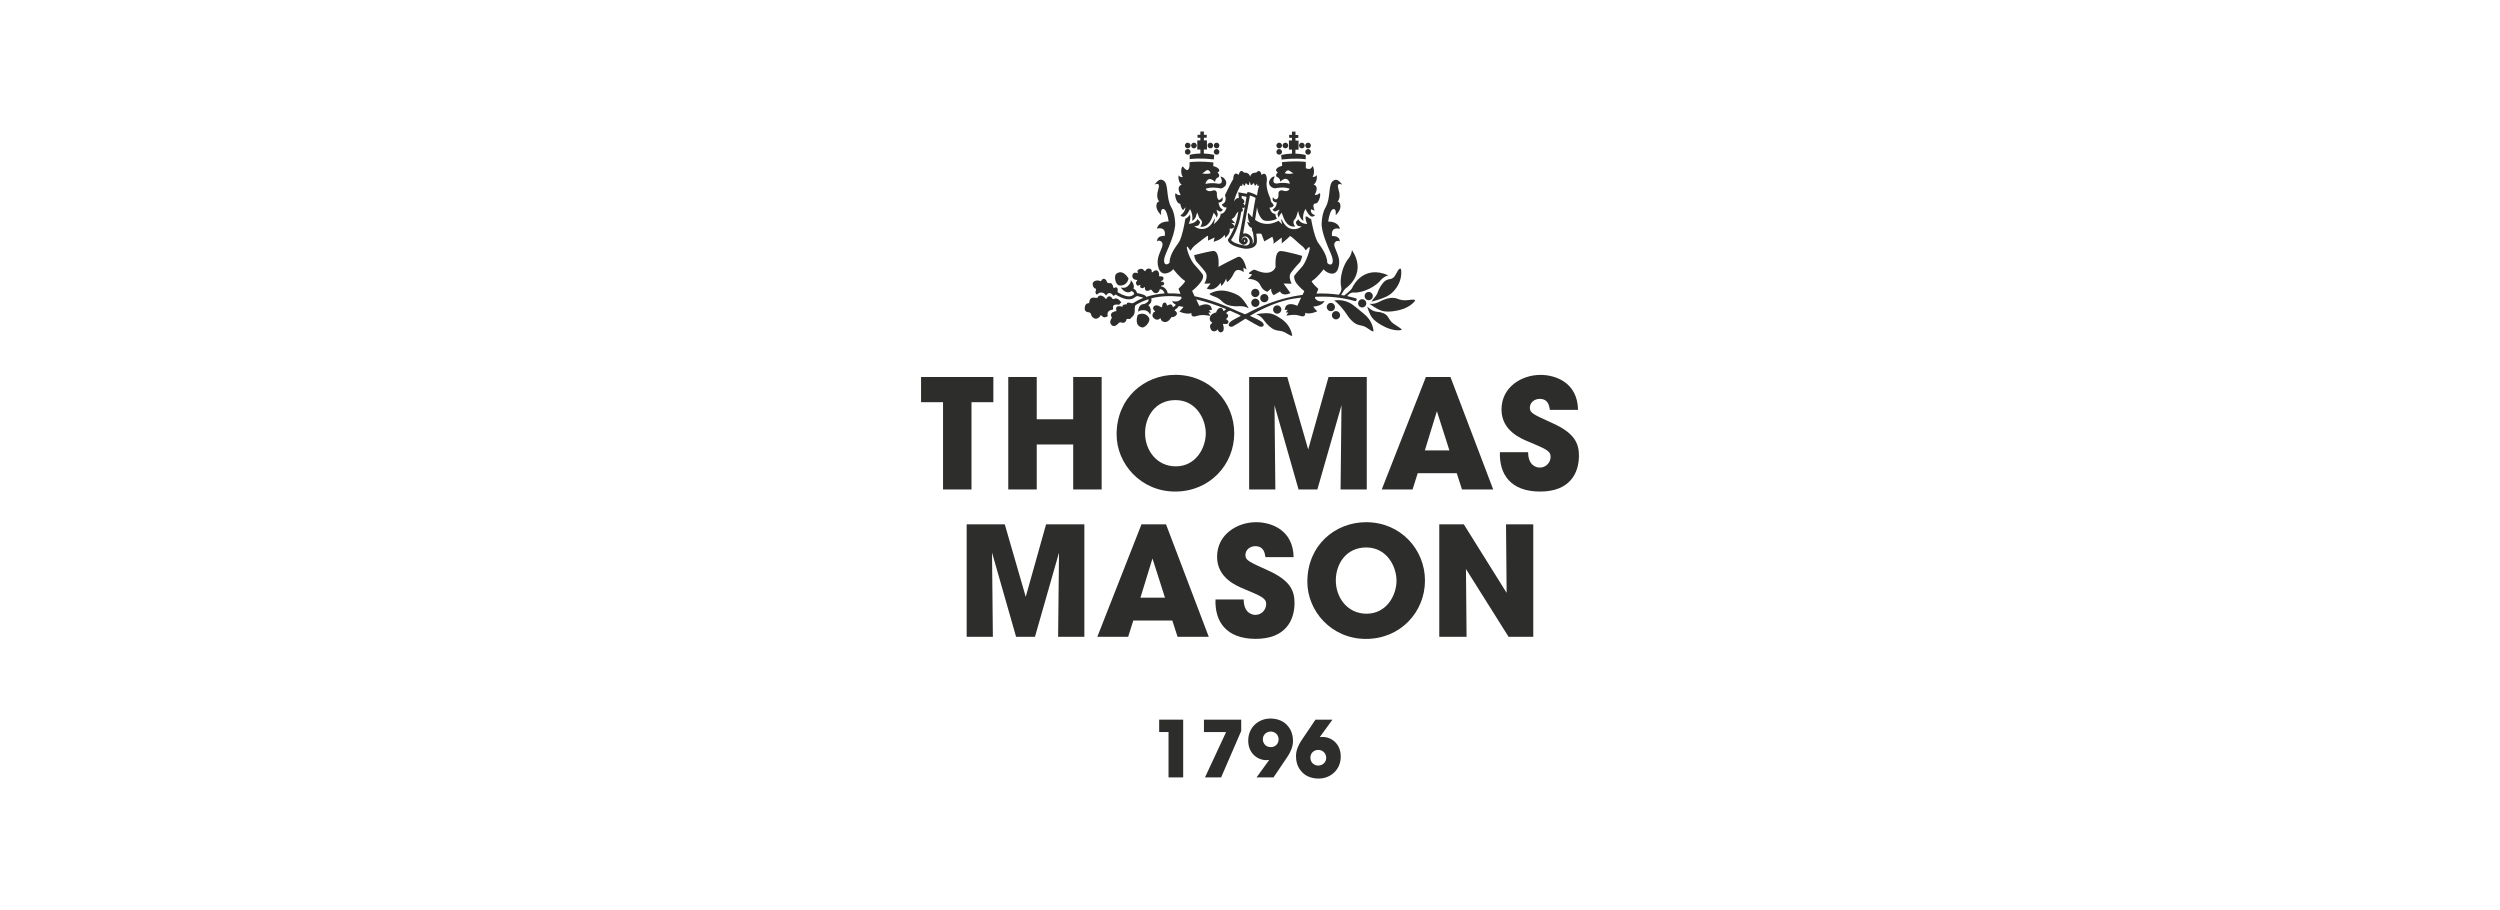 <svg fill="none" viewBox="0 0 228 83" height="83" width="228" xmlns="http://www.w3.org/2000/svg"><g clip-path="url(#clip0_1_2)"><path fill="#2D2D2C" d="M106.57 66.762H105.717V65.632H107.906V70.899H106.57V66.762Z"></path><path fill="#2D2D2C" d="M113.198 65.632V66.666L111.365 70.899H109.895L111.822 66.762H109.8V65.632H113.198Z"></path><path fill="#2D2D2C" d="M114.596 70.899L115.543 69.595C115.615 69.494 115.682 69.404 115.749 69.308C115.743 69.303 115.582 69.325 115.482 69.325C114.719 69.325 113.838 68.735 113.838 67.538C113.838 66.341 114.763 65.531 115.86 65.531C116.518 65.531 117.125 65.773 117.476 66.245C117.81 66.621 117.921 67.161 117.921 67.566C117.921 68.1 117.704 68.566 117.442 68.977L116.144 70.899H114.602M116.607 67.436C116.607 66.959 116.228 66.717 115.888 66.717C115.509 66.717 115.17 67.004 115.17 67.42C115.17 67.763 115.415 68.139 115.888 68.139C116.328 68.139 116.607 67.813 116.607 67.442V67.436Z"></path><path fill="#2D2D2C" d="M121.52 65.632L120.573 66.936C120.511 67.026 120.439 67.122 120.367 67.223C120.372 67.228 120.539 67.212 120.634 67.212C121.397 67.212 122.277 67.802 122.277 68.999C122.277 70.196 121.352 71.006 120.255 71.006C119.598 71.006 118.991 70.764 118.64 70.292C118.306 69.915 118.194 69.376 118.194 68.965C118.194 68.431 118.411 67.959 118.673 67.555L119.971 65.632H121.514M119.509 69.095C119.509 69.578 119.887 69.82 120.216 69.82C120.612 69.82 120.951 69.527 120.951 69.112C120.951 68.769 120.695 68.392 120.216 68.392C119.793 68.392 119.509 68.718 119.509 69.089V69.095Z"></path><path fill="#2D2D2C" d="M86.005 36.68H84V34.381H90.595V36.68H88.601V44.639H86.005V36.68Z"></path><path fill="#2D2D2C" d="M91.954 44.639V34.381H94.55V38.237H97.875V34.381H100.47V44.639H97.875V40.536H94.55V44.639H91.954Z"></path><path fill="#2D2D2C" d="M101.835 39.62C101.835 36.264 104.392 34.185 107.193 34.185C110.324 34.185 112.563 36.652 112.563 39.508C112.563 42.363 110.341 44.83 107.177 44.83C104.013 44.83 101.835 42.267 101.835 39.631V39.614M104.431 39.496C104.431 41.064 105.489 42.531 107.232 42.531C109.071 42.531 109.967 40.84 109.967 39.524C109.967 38.209 109.076 36.489 107.205 36.489C105.333 36.489 104.431 38.041 104.431 39.485V39.496Z"></path><path fill="#2D2D2C" d="M113.922 44.639V34.381H117.398L119.308 40.991L121.163 34.381H124.65V44.639H122.26L122.344 36.961L120.144 44.639H118.428L116.234 36.961L116.312 44.639H113.922Z"></path><path fill="#2D2D2C" d="M128.833 44.639H126.014L130.042 34.381H132.281L136.18 44.639H133.333L132.854 43.155H129.295L128.827 44.639M131.044 37.501L129.947 41.076H132.186L131.044 37.501Z"></path><path fill="#2D2D2C" d="M139.366 41.244C139.366 42.436 140.095 42.644 140.424 42.644C141.042 42.644 141.416 42.132 141.416 41.66C141.416 41.121 140.992 40.952 139.421 40.289C138.708 39.996 136.937 39.277 136.937 37.349C136.937 35.281 138.792 34.19 140.496 34.19C141.895 34.19 143.877 34.91 143.916 37.377H141.349C141.293 37.029 141.209 36.377 140.413 36.377C139.962 36.377 139.522 36.697 139.522 37.181C139.522 37.664 139.795 37.776 141.622 38.608C143.515 39.468 144 40.356 144 41.548C144 43.183 143.148 44.83 140.457 44.83C137.767 44.83 136.72 43.251 136.792 41.239H139.377"></path><path fill="#2D2D2C" d="M88.161 58.078V47.82H91.636L93.547 54.43L95.402 47.82H98.894V58.078H96.499L96.583 50.395L94.388 58.078H92.667L90.472 50.395L90.55 58.078H88.161Z"></path><path fill="#2D2D2C" d="M102.893 58.078H100.075L104.102 47.82H106.341L110.24 58.078H107.394L106.915 56.594H103.356L102.888 58.078M105.105 50.934L104.007 54.509H106.247L105.105 50.934Z"></path><path fill="#2D2D2C" d="M113.426 54.678C113.426 55.869 114.156 56.077 114.485 56.077C115.103 56.077 115.476 55.566 115.476 55.093C115.476 54.554 115.053 54.385 113.482 53.722C112.769 53.43 110.998 52.71 110.998 50.782C110.998 48.72 112.853 47.624 114.557 47.624C115.961 47.624 117.938 48.343 117.977 50.811H115.409C115.354 50.462 115.27 49.81 114.473 49.81C114.022 49.81 113.582 50.13 113.582 50.614C113.582 51.097 113.855 51.21 115.682 52.041C117.576 52.901 118.061 53.79 118.061 54.981C118.061 56.617 117.208 58.264 114.518 58.264C111.828 58.264 110.781 56.684 110.853 54.672H113.437"></path><path fill="#2D2D2C" d="M119.23 53.059C119.23 49.703 121.787 47.624 124.589 47.624C127.719 47.624 129.958 50.091 129.958 52.947C129.958 55.802 127.736 58.269 124.572 58.269C121.408 58.269 119.23 55.706 119.23 53.07V53.059ZM121.826 52.935C121.826 54.503 122.884 55.97 124.628 55.97C126.466 55.97 127.362 54.279 127.362 52.963C127.362 51.648 126.471 49.928 124.6 49.928C122.728 49.928 121.826 51.48 121.826 52.924V52.935Z"></path><path fill="#2D2D2C" d="M137.405 54.071L137.349 47.82H139.834V58.078H137.583L133.696 51.895L133.751 58.078H131.261V47.82H133.501L137.405 54.071Z"></path><path fill="#2D2D2C" d="M103.757 28.727C103.556 29.373 103.701 29.761 104.147 29.862C104.431 29.924 105.032 29.261 104.748 28.913C104.308 28.362 103.751 28.727 103.751 28.727"></path><path fill="#2D2D2C" d="M102.141 26.04C102.843 26.052 102.921 25.394 102.921 25.394C102.559 24.826 102.175 24.686 101.807 24.967C101.573 25.141 101.696 26.035 102.141 26.04Z"></path><path fill="#2D2D2C" d="M101.468 28.244C101.468 28.244 101.54 28.227 101.518 28.131C101.495 28.036 101.401 27.682 102.075 27.794C102.075 27.794 102.153 27.62 102.247 27.631C102.342 27.642 101.913 27.041 101.623 27.266C101.623 27.266 101.473 27.322 101.412 27.187C101.351 27.052 101.094 26.923 100.966 27.148C100.844 27.378 100.794 27.193 100.743 27.136C100.649 27.035 100.237 26.771 100.086 27.159L99.936 27.17C99.936 27.17 99.39 26.985 99.351 27.535C99.351 27.535 99.351 27.614 99.29 27.648C99.223 27.687 98.967 27.609 98.928 28.098C98.928 28.098 98.861 28.485 99.334 28.485C99.334 28.485 99.485 28.525 99.507 28.688C99.529 28.851 99.886 29.351 100.326 28.851C100.326 28.851 100.337 28.648 100.509 28.828C100.682 29.003 100.833 28.952 101.033 28.828C101.033 28.828 100.838 28.328 101.456 28.238"></path><path fill="#2D2D2C" d="M121.748 28.002C121.748 27.794 121.581 27.625 121.375 27.625C121.169 27.625 121.001 27.794 121.001 28.002C121.001 28.21 121.169 28.379 121.375 28.379C121.581 28.379 121.748 28.21 121.748 28.002Z"></path><path fill="#2D2D2C" d="M121.843 28.373C121.636 28.373 121.469 28.542 121.469 28.75C121.469 28.957 121.636 29.126 121.843 29.126C122.049 29.126 122.216 28.957 122.216 28.75C122.216 28.542 122.049 28.373 121.843 28.373Z"></path><path fill="#2D2D2C" d="M124.232 27.288C124.026 27.288 123.859 27.457 123.859 27.665C123.859 27.873 124.026 28.041 124.232 28.041C124.438 28.041 124.605 27.873 124.605 27.665C124.605 27.457 124.438 27.288 124.232 27.288Z"></path><path fill="#2D2D2C" d="M125.201 27.002C125.201 26.794 125.034 26.625 124.828 26.625C124.622 26.625 124.455 26.794 124.455 27.002C124.455 27.209 124.622 27.378 124.828 27.378C125.034 27.378 125.201 27.209 125.201 27.002Z"></path><path fill="#2D2D2C" d="M116.245 17.177C117.192 17.002 117.576 17.194 117.62 17.216C117.426 17.593 116.924 17.351 116.924 17.351C116.501 17.351 116.601 17.761 116.601 17.761C116.607 18.053 116.484 18.166 116.39 18.183C116.267 18.205 116.167 18.093 116.083 17.975C116.05 18.11 116.055 18.222 116.1 18.301C116.172 18.43 116.334 18.447 116.334 18.447L116.445 18.458L116.429 18.57C116.406 18.745 116.334 18.863 116.256 18.947C116.195 19.015 116.122 19.065 116.055 19.093C116.111 19.194 116.167 19.256 116.234 19.273C116.323 19.301 116.401 19.251 116.401 19.245L116.701 19.11L116.551 19.397C116.468 19.526 116.54 19.7 116.629 19.835C116.674 19.667 116.757 19.554 116.768 19.549L116.896 19.391L116.958 19.582C117.13 20.128 117.375 20.47 117.687 20.605C117.849 20.673 118.005 20.673 118.122 20.656C118.055 20.577 117.999 20.476 117.977 20.386C117.938 20.234 117.977 20.099 118.072 20.015C118.228 19.886 118.384 19.223 118.384 19.223C118.384 19.223 118.501 19.976 118.874 20.128C118.768 19.667 118.952 19.273 118.963 19.251L119.058 19.054L119.158 19.245C119.33 19.571 119.509 19.751 119.676 19.756C119.776 19.756 119.871 19.695 119.938 19.633C119.408 19.447 119.576 19.088 119.576 19.088L119.893 19.206C119.609 18.537 119.965 18.559 119.965 18.559C120.339 18.576 120.539 17.446 120.305 17.649C120.071 17.851 119.904 17.761 119.904 17.761C120.367 16.907 119.793 16.834 119.793 16.834C120.183 16.615 120.121 15.828 120.043 16.002C119.965 16.176 119.704 16.126 119.704 16.126C119.982 15.766 119.754 14.99 119.67 15.198C119.525 15.569 119.091 15.339 119.091 15.339V15.086V14.771C118.863 14.737 118.133 14.653 116.913 14.793C116.924 14.934 116.93 15.052 116.93 15.086C116.93 15.198 116.791 15.086 116.495 15.322C116.2 15.558 116.54 15.715 116.54 15.715C116.312 15.923 116.339 16.12 116.551 16.187C116.635 16.221 116.774 16.384 116.752 16.575C117.331 16.019 117.559 16.457 117.643 16.755C116.963 16.598 116.484 16.733 116.468 16.738C116.468 16.738 116.261 16.761 116.172 16.637C116.105 16.541 116.128 16.378 116.234 16.154L116.261 16.098H116.195C116.195 16.098 116.011 16.098 115.844 16.35C115.677 16.592 115.732 16.783 115.81 16.901C115.922 17.075 116.144 17.177 116.245 17.16M117.18 15.8C117.18 15.8 117.364 15.355 117.676 15.62C117.821 15.743 117.971 15.8 117.971 15.8C117.687 15.873 117.426 15.873 117.18 15.8Z"></path><path fill="#2D2D2C" d="M109.466 14.001C108.864 14.012 108.502 14.125 108.502 14.125V14.512C108.786 14.473 109.516 14.406 110.703 14.535C110.719 14.316 110.736 14.119 110.736 14.119C110.391 14.046 110.073 14.012 109.789 14.001V13.636H110.073V12.804H109.795V12.562H110.051V12.292H109.795V11.994H109.472V12.292H109.215V12.562H109.472V12.804H109.193V13.636H109.477V13.995"></path><path fill="#2D2D2C" d="M110.385 13.529C110.53 13.529 110.641 13.411 110.641 13.27C110.641 13.13 110.524 13.012 110.385 13.012C110.246 13.012 110.129 13.13 110.129 13.27C110.129 13.411 110.246 13.529 110.385 13.529Z"></path><path fill="#2D2D2C" d="M110.953 13.529C111.098 13.529 111.209 13.411 111.209 13.27C111.209 13.13 111.092 13.012 110.953 13.012C110.814 13.012 110.697 13.13 110.697 13.27C110.697 13.411 110.814 13.529 110.953 13.529Z"></path><path fill="#2D2D2C" d="M110.953 14.108C111.098 14.108 111.209 13.99 111.209 13.849C111.209 13.709 111.092 13.591 110.953 13.591C110.814 13.591 110.697 13.709 110.697 13.849C110.697 13.99 110.814 14.108 110.953 14.108Z"></path><path fill="#2D2D2C" d="M108.887 13.529C109.032 13.529 109.143 13.411 109.143 13.27C109.143 13.13 109.026 13.012 108.887 13.012C108.747 13.012 108.631 13.13 108.631 13.27C108.631 13.411 108.747 13.529 108.887 13.529Z"></path><path fill="#2D2D2C" d="M108.319 13.529C108.463 13.529 108.575 13.411 108.575 13.27C108.575 13.13 108.458 13.012 108.319 13.012C108.179 13.012 108.062 13.13 108.062 13.27C108.062 13.411 108.179 13.529 108.319 13.529Z"></path><path fill="#2D2D2C" d="M108.319 14.108C108.463 14.108 108.575 13.99 108.575 13.849C108.575 13.709 108.458 13.591 108.319 13.591C108.179 13.591 108.062 13.709 108.062 13.849C108.062 13.99 108.179 14.108 108.319 14.108Z"></path><path fill="#2D2D2C" d="M117.821 14.007C117.531 14.018 117.203 14.052 116.846 14.13C116.846 14.13 116.863 14.327 116.88 14.546C118.066 14.417 118.801 14.479 119.08 14.524V14.136C119.08 14.136 118.723 14.029 118.144 14.012V13.652H118.428V12.821H118.15V12.579H118.406V12.309H118.15V12H117.827V12.298H117.57V12.568H117.827V12.809H117.548V13.641H117.832V14.007"></path><path fill="#2D2D2C" d="M117.231 13.529C117.375 13.529 117.487 13.411 117.487 13.27C117.487 13.13 117.37 13.012 117.231 13.012C117.091 13.012 116.969 13.13 116.969 13.27C116.969 13.411 117.086 13.529 117.231 13.529Z"></path><path fill="#2D2D2C" d="M116.662 13.529C116.807 13.529 116.919 13.411 116.919 13.27C116.919 13.13 116.802 13.012 116.662 13.012C116.523 13.012 116.406 13.13 116.406 13.27C116.406 13.411 116.523 13.529 116.662 13.529Z"></path><path fill="#2D2D2C" d="M116.662 14.108C116.807 14.108 116.919 13.99 116.919 13.849C116.919 13.709 116.802 13.591 116.662 13.591C116.523 13.591 116.406 13.709 116.406 13.849C116.406 13.99 116.523 14.108 116.662 14.108Z"></path><path fill="#2D2D2C" d="M118.729 13.529C118.874 13.529 118.985 13.411 118.985 13.27C118.985 13.13 118.868 13.012 118.729 13.012C118.59 13.012 118.473 13.13 118.473 13.27C118.473 13.411 118.59 13.529 118.729 13.529Z"></path><path fill="#2D2D2C" d="M119.297 13.529C119.442 13.529 119.553 13.411 119.553 13.27C119.553 13.13 119.436 13.012 119.297 13.012C119.158 13.012 119.041 13.13 119.041 13.27C119.041 13.411 119.158 13.529 119.297 13.529Z"></path><path fill="#2D2D2C" d="M119.297 14.108C119.442 14.108 119.553 13.99 119.553 13.849C119.553 13.709 119.436 13.591 119.297 13.591C119.158 13.591 119.041 13.709 119.041 13.849C119.041 13.99 119.158 14.108 119.297 14.108Z"></path><path fill="#2D2D2C" d="M111.315 25.788L111.382 26.074C111.655 25.866 111.817 25.405 111.817 25.405L111.9 25.726C112.039 25.675 112.323 25.372 112.53 24.922C112.814 24.298 113.426 24.821 113.426 24.821L113.398 24.41L113.683 24.579C113.515 23.781 113.259 23.522 113.098 23.444C113.025 23.404 112.936 23.41 112.864 23.444C111.299 24.202 111.131 24.349 111.131 24.349C111.226 22.561 110.558 22.921 110.469 22.91C110.418 22.904 109.745 23.061 109.171 23.202L108.903 23.275C108.959 23.579 109.065 23.787 109.115 23.848C109.243 24.006 109.605 24.371 109.928 24.804C110.134 25.079 110.04 25.518 109.834 25.866C110.14 25.872 110.413 25.849 110.413 25.849L110.056 26.316C110.825 26.664 111.315 25.782 111.315 25.782"></path><path fill="#2D2D2C" d="M116.657 28.564C116.841 28.468 116.908 28.238 116.813 28.053C116.718 27.867 116.49 27.8 116.306 27.895C116.122 27.991 116.055 28.221 116.15 28.407C116.245 28.592 116.473 28.66 116.657 28.564Z"></path><path fill="#2D2D2C" d="M115.131 26.855C114.947 26.957 114.88 27.181 114.975 27.367C115.069 27.552 115.298 27.62 115.482 27.524C115.665 27.429 115.732 27.198 115.638 27.013C115.543 26.827 115.315 26.76 115.131 26.855Z"></path><path fill="#2D2D2C" d="M113.148 27.103C112.853 26.838 112.44 26.704 112.095 26.602C111.571 26.451 110.97 26.428 110.335 26.777C110.335 26.777 110.185 26.855 110.758 27.052C111.377 27.266 111.321 27.468 111.772 27.727C112.034 27.878 112.552 27.957 112.903 27.929C113.315 27.901 113.621 27.957 113.883 28.126C113.894 28.131 113.521 27.44 113.148 27.108"></path><path fill="#2D2D2C" d="M116.869 29.092C116.573 28.884 116.206 28.648 115.821 28.587C115.331 28.508 114.563 28.654 114.574 28.66C114.869 28.755 115.103 28.963 115.342 29.3C115.548 29.593 115.933 29.947 116.217 30.059C116.701 30.25 116.818 30.076 117.375 30.424C117.888 30.745 117.854 30.582 117.854 30.582C117.715 29.868 117.32 29.413 116.874 29.092"></path><path fill="#2D2D2C" d="M124.394 28.626C124.115 28.395 123.697 28.041 123.38 27.805C122.567 27.198 121.659 27.406 121.67 27.412C121.954 27.53 122.645 28.362 122.856 28.721C123.04 29.031 123.397 29.407 123.675 29.542C124.143 29.767 124.277 29.604 124.8 29.992C125.29 30.351 125.268 30.183 125.268 30.183C125.185 29.458 124.817 28.974 124.394 28.626Z"></path><path fill="#2D2D2C" d="M114.312 27.283C114.128 27.378 114.061 27.608 114.156 27.794C114.251 27.98 114.479 28.047 114.663 27.951C114.847 27.856 114.913 27.625 114.819 27.44C114.724 27.254 114.496 27.187 114.312 27.283Z"></path><path fill="#2D2D2C" d="M114.657 27.052C114.841 26.957 114.908 26.726 114.813 26.541C114.719 26.355 114.49 26.288 114.306 26.383C114.123 26.479 114.056 26.709 114.15 26.895C114.251 27.08 114.473 27.148 114.657 27.052Z"></path><path fill="#2D2D2C" d="M117.799 25.872C117.776 25.832 117.754 25.788 117.737 25.742V25.737C117.687 25.625 117.654 25.506 117.637 25.394C117.637 25.372 117.632 25.349 117.626 25.332C117.626 25.31 117.626 25.287 117.626 25.265C117.626 25.237 117.626 25.209 117.626 25.18C117.626 25.164 117.626 25.141 117.632 25.124C117.632 25.09 117.643 25.062 117.654 25.034C117.654 25.017 117.665 25.006 117.671 24.989C117.687 24.944 117.71 24.905 117.737 24.871C118.061 24.439 118.4 24.067 118.551 23.916C118.59 23.876 118.707 23.64 118.762 23.337L118.25 23.196C118.25 23.196 118.272 23.196 118.306 23.202C117.676 23.05 117.041 22.904 116.997 22.915C116.908 22.927 116.239 22.567 116.334 24.354C116.334 24.354 116.05 25.332 114.479 24.618C114.418 24.59 114.351 24.59 114.295 24.618C114.089 24.731 113.638 25.006 114.106 24.995C114.345 24.995 113.805 25.445 113.805 25.445C113.805 25.445 114.652 25.377 114.936 26.001C115.142 26.451 115.443 26.563 115.582 26.614L115.927 26.316C115.927 26.316 115.894 26.709 116.167 26.917L116.74 26.58C116.74 26.58 116.924 27.08 117.693 26.732L117.058 25.855C117.058 25.855 117.437 25.877 117.804 25.872"></path><path fill="#2D2D2C" d="M119.932 27.266C119.932 27.266 119.921 27.17 119.949 27.069C121.085 27.013 122.299 27.091 123.558 27.457C123.631 27.479 123.703 27.434 123.725 27.361C123.747 27.288 123.703 27.215 123.631 27.193C123.374 27.12 123.118 27.058 122.862 27.002C122.867 26.99 122.879 26.985 122.884 26.973C123.202 26.569 123.619 26.687 123.619 26.687C124.956 26.586 125.797 25.692 125.797 25.692C126.198 25.169 126.622 25.113 126.622 25.113C124.399 24.129 123.436 25.99 123.324 26.248C123.207 26.501 122.606 26.94 122.606 26.94C122.606 26.94 122.606 26.945 122.606 26.951C122.505 26.934 122.411 26.923 122.31 26.906C122.422 26.692 122.611 26.372 122.762 26.271C122.99 26.113 124.639 24.832 123.296 22.797C123.296 22.797 123.313 23.224 122.879 23.713C122.879 23.713 122.154 24.703 122.288 26.052C122.288 26.052 122.472 26.439 122.132 26.833C122.115 26.85 122.11 26.861 122.099 26.878C121.403 26.777 120.723 26.749 120.066 26.771C120.149 26.552 120.233 26.349 120.233 26.349C120.233 26.349 119.52 25.703 119.648 25.625C120.127 25.338 120.717 24.556 120.717 24.556C120.873 24.815 121.748 25.343 122.038 24.489C122.327 23.652 121.921 23.118 121.72 22.511C121.542 21.96 122.099 21.881 122.182 22.038C122.21 21.454 121.486 21.533 121.486 21.533C121.33 20.605 122.205 20.869 122.205 20.869C122.026 20.144 121.13 20.212 121.13 20.212C121.202 19.61 121.391 19.144 121.547 19.088C121.926 18.953 121.809 19.633 121.809 19.633C122.567 18.913 122.166 18.295 121.965 18.407C121.937 18.424 122.355 18.149 122.076 17.289C121.831 16.519 122.416 16.851 122.416 16.851C122.071 16.39 121.854 16.289 121.564 16.502C121.113 16.839 121.386 18.059 120.885 18.925C120.662 19.307 120.567 19.785 120.534 20.352C120.489 21.122 121.107 22.527 121.313 22.983C121.854 24.157 121.325 24.304 121.046 23.978C121.057 23.14 120.277 22.28 120.16 22.055C119.843 21.437 119.693 20.588 119.57 19.97C119.459 19.942 119.347 19.875 119.247 19.768C119.197 19.756 119.136 19.745 119.074 19.734C119.058 19.886 119.074 20.071 119.147 20.257L119.214 20.425L119.035 20.409C118.868 20.392 118.562 20.285 118.395 19.987C118.35 20.06 118.294 20.139 118.222 20.201C118.177 20.234 118.189 20.307 118.2 20.347C118.233 20.476 118.339 20.588 118.406 20.605L118.718 20.667L118.434 20.813C118.434 20.813 118.25 20.903 118.005 20.903C117.888 20.903 117.754 20.881 117.615 20.824C117.314 20.695 117.069 20.414 116.885 19.993C116.869 19.998 116.852 20.009 116.841 20.015C116.841 20.049 116.841 20.077 116.852 20.111L116.93 20.453L116.674 20.212C116.674 20.212 116.64 20.178 116.601 20.133C115.571 20.689 114.83 20.324 114.462 20.043C114.507 19.712 114.574 19.273 114.641 18.896C114.713 19.453 114.919 19.83 115.175 20.049C115.37 20.217 116.094 20.167 116.456 19.942C116.378 19.818 116.312 19.667 116.317 19.509C116.278 19.509 116.234 19.509 116.195 19.492C116.039 19.447 115.911 19.301 115.821 19.071L115.771 18.936L115.916 18.925C115.916 18.925 116.078 18.902 116.167 18.75C116.133 18.689 116.1 18.627 116.066 18.559C116.016 18.526 115.972 18.475 115.938 18.413C115.894 18.34 115.877 18.256 115.877 18.16C115.621 17.581 115.426 16.935 115.543 16.446C115.543 16.446 115.565 15.541 115.053 15.951C115.053 15.951 114.947 15.311 114.557 15.749C114.557 15.749 114.111 15.687 114.011 16.109C113.911 15.681 113.465 15.749 113.465 15.749C113.075 15.311 112.975 15.951 112.975 15.951C112.463 15.535 112.474 16.328 112.474 16.328C112.29 16.609 111.995 17.216 111.716 17.8C111.805 18.048 111.805 18.25 111.716 18.407C111.644 18.537 111.521 18.604 111.432 18.632C111.51 18.891 111.727 18.913 111.727 18.913L111.872 18.925L111.822 19.059C111.772 19.194 111.705 19.296 111.627 19.369C111.627 19.369 111.622 19.374 111.61 19.38C111.56 19.425 111.505 19.464 111.443 19.481C111.399 19.492 111.36 19.498 111.321 19.498C111.338 19.841 110.981 20.184 110.959 20.201L110.703 20.442L110.781 20.099C110.797 20.032 110.792 19.965 110.781 19.903C110.591 20.369 110.335 20.673 110.012 20.808C109.873 20.869 109.739 20.886 109.622 20.886C109.377 20.886 109.204 20.796 109.193 20.796L108.909 20.65L109.221 20.588C109.288 20.577 109.394 20.459 109.427 20.33C109.438 20.291 109.449 20.217 109.405 20.184C109.332 20.122 109.277 20.043 109.232 19.97C109.065 20.268 108.759 20.375 108.592 20.392L108.413 20.409L108.48 20.245C108.58 20.009 108.564 19.773 108.536 19.605C108.536 19.593 108.536 19.577 108.53 19.565C108.519 19.582 108.508 19.593 108.497 19.605C108.374 19.779 108.241 19.891 108.107 19.942C107.99 20.588 107.834 21.482 107.55 22.038C107.433 22.263 106.653 23.123 106.664 23.961C106.386 24.281 105.857 24.141 106.397 22.966C106.603 22.511 107.221 21.105 107.177 20.341C107.143 19.773 107.049 19.296 106.826 18.913C106.325 18.042 106.597 16.828 106.146 16.491C105.857 16.277 105.639 16.378 105.294 16.839C105.294 16.839 105.885 16.513 105.634 17.278C105.355 18.138 105.773 18.408 105.745 18.396C105.545 18.284 105.149 18.902 105.901 19.622C105.901 19.622 105.779 18.942 106.163 19.076C106.319 19.133 106.508 19.599 106.581 20.201C106.581 20.201 105.684 20.133 105.511 20.852C105.511 20.852 106.38 20.588 106.224 21.516C106.224 21.516 105.5 21.437 105.528 22.022C105.612 21.864 106.169 21.943 105.99 22.494C105.79 23.101 105.389 23.635 105.673 24.472C105.968 25.327 106.837 24.804 106.999 24.54C106.999 24.54 107.589 25.327 108.062 25.608C108.19 25.686 107.478 26.333 107.478 26.333C107.478 26.333 107.578 26.569 107.661 26.799C107.271 26.76 106.887 26.743 106.497 26.754C106.497 26.754 106.497 26.754 106.497 26.749C106.403 26.288 106.063 26.136 105.873 26.108C105.873 26.102 105.879 26.091 105.885 26.085C105.951 25.99 106.091 26.052 106.141 25.973C106.219 25.844 106.124 25.641 105.896 25.698C105.896 25.698 105.79 25.669 105.985 25.591C106.135 25.535 106.23 25.175 105.84 25.203C105.584 25.22 105.768 25.057 105.712 25.006C105.717 24.939 105.606 24.371 105.099 24.826C105.016 24.899 105.032 24.691 105.032 24.691C105.066 24.517 104.615 24.337 104.453 24.714C104.453 24.714 104.431 24.77 104.358 24.68C104.136 24.393 103.885 24.562 103.885 24.562C103.885 24.562 103.662 24.635 103.762 24.86C103.762 24.86 103.846 24.989 103.712 24.899C103.712 24.899 103.317 24.748 103.272 25.124C103.272 25.124 103.2 25.506 103.679 25.535C103.679 25.535 103.768 25.546 103.679 25.641C103.679 25.641 103.534 25.709 103.64 25.939C103.751 26.17 103.968 25.973 103.968 25.973C104.041 25.99 103.98 26.102 103.974 26.164C103.974 26.226 104.147 26.327 104.258 26.265C104.369 26.203 104.425 26.136 104.42 26.22C104.42 26.406 104.42 26.58 104.793 26.507C104.793 26.507 104.932 26.327 105.043 26.473C105.155 26.625 105.238 26.726 105.367 26.732C105.584 26.732 105.584 26.709 105.69 26.569C105.729 26.512 105.756 26.439 105.779 26.361C105.79 26.361 105.807 26.372 105.818 26.372C105.818 26.372 106.113 26.395 106.213 26.76C105.639 26.794 105.077 26.895 104.542 27.075C104.453 26.917 104.297 26.867 104.102 26.822C104.035 26.805 103.963 26.788 103.879 26.76C103.812 26.737 103.751 26.737 103.696 26.737C103.668 26.524 103.506 26.389 103.367 26.321C103.545 25.905 103.066 25.49 103.111 25.54C103.172 25.608 103.111 25.86 102.86 26.091C102.582 26.344 102.242 26.215 102.242 26.215C102.192 26.248 102.726 26.928 103.189 26.546C103.25 26.563 103.428 26.631 103.428 26.805C103.428 26.816 103.428 26.822 103.434 26.833C103.411 26.85 103.389 26.861 103.372 26.878C103.267 26.957 103.161 27.035 102.944 27.03C102.554 27.018 102.086 26.749 101.919 26.642C102.019 26.097 101.701 26.198 101.674 26.237C101.618 26.31 101.529 26.215 101.529 26.215C101.512 25.979 101.356 25.754 101.183 25.827C101.117 25.855 100.977 25.765 100.977 25.765C100.782 25.18 100.476 25.529 100.476 25.529C100.476 25.529 100.437 25.686 100.326 25.63C100.22 25.568 99.936 25.529 99.73 25.709C99.524 25.889 99.769 26.321 99.874 26.31C99.98 26.299 99.953 26.468 99.953 26.468C99.841 26.664 99.969 26.962 100.108 26.816C100.248 26.67 100.409 26.653 100.582 26.704C100.777 26.754 100.838 26.945 100.883 26.957C100.972 26.743 101.15 26.726 101.189 26.726C101.228 26.726 101.351 26.765 101.401 26.81C101.451 26.861 101.501 26.968 101.568 26.979C101.623 26.957 101.685 26.906 101.74 26.855C101.902 26.962 102.448 27.288 102.932 27.299C103.244 27.299 103.411 27.187 103.528 27.097C103.629 27.018 103.679 26.99 103.79 27.018C103.879 27.047 103.957 27.063 104.024 27.08C104.163 27.114 104.23 27.136 104.269 27.165C103.952 27.288 103.645 27.446 103.35 27.637C103.283 27.648 103.177 27.665 103.116 27.637C102.966 27.564 102.693 27.586 102.782 27.749C102.782 27.749 102.286 27.749 102.387 27.974C102.387 27.974 101.852 27.805 101.796 28.086C101.746 28.322 101.863 28.305 101.83 28.351C101.802 28.39 101.473 28.412 101.373 28.564C101.273 28.716 101.334 28.851 101.384 28.913C101.434 28.974 101.3 29.132 101.256 29.3C101.206 29.514 101.506 30.053 102.002 29.486C102.002 29.486 102.08 29.34 102.314 29.424C102.548 29.508 102.71 29.289 102.721 29.199C102.721 29.199 102.698 29.047 102.921 29.087C103.144 29.126 103.166 28.963 103.166 28.963C103.166 28.963 103.512 28.794 103.489 28.3C103.473 27.985 103.534 27.867 103.573 27.822C103.941 27.592 104.33 27.423 104.737 27.294C104.754 27.339 104.754 27.389 104.737 27.429C104.681 27.581 104.442 27.693 104.358 27.721C104.358 27.721 104.353 27.721 104.347 27.727C103.74 27.732 103.801 28.53 103.812 28.452C103.824 28.367 104.058 28.249 104.392 28.294C104.765 28.345 104.882 28.688 104.882 28.688C104.932 28.705 105.066 28.086 104.726 27.833C104.832 27.76 104.938 27.659 104.988 27.524C105.016 27.451 105.032 27.339 104.993 27.209C105.862 26.985 106.798 26.962 107.728 27.063C107.75 27.153 107.762 27.215 107.739 27.232C107.661 27.294 107.539 27.597 106.898 27.462C106.898 27.462 106.948 27.648 107.238 27.794C107.199 27.861 107.115 27.951 106.96 28.013C106.882 27.547 106.486 27.873 106.453 27.878C106.419 27.884 106.386 27.558 106.213 27.597C106.163 27.609 106.035 27.614 106.001 27.839C105.968 28.064 105.99 27.991 105.974 28.008C105.918 28.058 105.868 27.996 105.868 27.996C105.868 27.996 105.495 27.738 105.272 27.901C105.272 27.901 105.043 28.07 105.238 28.277C105.433 28.485 105.316 28.418 105.238 28.463C105.188 28.491 104.982 28.772 105.199 28.986C105.45 29.233 105.645 29.166 105.751 29.07C105.851 28.98 105.873 29.076 105.89 29.171C105.907 29.261 106.364 29.666 106.798 28.98C106.798 28.98 106.787 28.907 106.904 28.924C107.026 28.941 107.544 28.727 107.244 28.395C107.188 28.339 107.049 28.351 107.188 28.221C107.361 28.126 107.455 28.008 107.505 27.907C107.622 27.94 107.767 27.968 107.934 27.985C107.934 27.985 107.661 28.367 107.561 28.384C107.461 28.407 108.263 28.733 108.664 28.547C108.664 28.547 108.553 29.036 109.171 28.811C109.639 28.643 110.257 28.8 110.341 28.8C110.424 28.8 110.196 28.519 110.196 28.519L110.435 28.508L110.251 28.272H110.524C110.524 28.272 110.508 28.064 110.424 27.946C110.346 27.828 110.017 27.603 109.377 27.907L109.098 27.305C110.045 27.524 110.959 27.833 111.772 28.165C111.883 28.199 111.727 28.272 111.683 28.322C111.527 28.424 111.571 28.289 111.532 28.221C111.293 27.839 110.959 28.294 110.942 28.412C110.925 28.536 110.859 28.502 110.859 28.502C110.09 28.75 110.357 29.3 110.441 29.34C110.524 29.379 110.613 29.424 110.502 29.497C110.385 29.576 110.274 29.744 110.441 30.053C110.591 30.323 110.914 30.188 110.948 30.149C111.014 30.076 110.975 29.947 111.126 30.188C111.276 30.43 111.493 30.25 111.493 30.25C111.705 30.076 111.555 29.643 111.555 29.643C111.555 29.643 111.505 29.576 111.571 29.536C111.594 29.525 111.516 29.525 111.739 29.553C111.961 29.576 112 29.458 112.028 29.407C112.112 29.244 111.805 29.132 111.817 29.098C111.833 29.064 112.245 28.766 111.817 28.57C111.967 28.356 112.134 28.339 112.195 28.339C112.468 28.457 112.73 28.575 112.97 28.688C113.036 28.727 113.103 28.766 113.164 28.806C112.73 29.025 112.374 29.216 112.257 29.317C111.839 29.666 112.156 29.89 112.44 29.767C112.546 29.722 113.036 29.413 113.588 29.059C114.201 29.418 114.758 29.733 114.874 29.778C115.164 29.885 115.476 29.649 115.036 29.323C114.902 29.222 114.479 29.019 113.989 28.806C114.524 28.48 116.234 27.524 117.871 27.255C118.127 27.209 118.395 27.176 118.662 27.142L118.317 27.89C117.676 27.586 117.348 27.805 117.27 27.929C117.192 28.047 117.169 28.261 117.169 28.261H117.442L117.258 28.491L117.498 28.502C117.498 28.502 117.275 28.783 117.353 28.783C117.431 28.783 118.055 28.626 118.523 28.794C119.141 29.019 119.03 28.53 119.03 28.53C119.431 28.716 120.227 28.384 120.133 28.367C120.032 28.345 119.765 27.963 119.765 27.963C120.673 27.884 120.79 27.451 120.79 27.451C120.149 27.586 120.027 27.283 119.949 27.221M114.201 19.813C114.201 19.813 114.178 19.79 114.167 19.779C113.994 19.605 113.816 19.318 113.811 19.459C113.777 20.099 113.994 20.347 113.994 20.347C113.994 20.347 113.733 20.201 113.749 20.257C113.772 20.319 113.894 20.757 114.173 20.779V20.965C114.184 21.044 114.217 21.111 114.262 21.162C114.317 21.448 114.368 21.78 114.345 22.033C114.334 22.117 114.295 22.19 114.223 22.247H114.217C114.223 22.224 114.234 22.201 114.24 22.179C114.278 21.994 114.24 21.802 114.117 21.617C113.955 21.37 113.649 21.212 113.371 21.313L113.66 19.639L113.983 17.896C113.983 17.896 113.994 17.851 114 17.829C114.167 17.885 114.423 17.986 114.507 18.053C114.457 18.29 114.306 19.155 114.212 19.807L114.201 19.813ZM113.237 17.868L113.683 17.947C113.649 18.16 113.599 18.458 113.538 18.795C113.538 18.722 113.482 18.638 113.359 18.565C113.577 18.492 113.499 18.2 113.248 18.087C113.248 18.014 113.242 17.941 113.237 17.868ZM113.203 19.324C113.315 19.307 113.426 19.172 113.27 18.942C113.382 18.992 113.488 18.947 113.527 18.868C113.471 19.2 113.404 19.565 113.332 19.931C113.142 20.942 112.886 21.988 113.042 22.095C113.126 22.151 113.203 22.28 113.343 22.314C113.437 22.336 113.532 22.314 113.616 22.263C113.76 22.168 113.861 21.971 113.749 21.797C113.671 21.673 113.515 21.6 113.382 21.69C113.259 21.769 113.265 21.875 113.276 21.926C113.276 21.943 113.287 21.96 113.293 21.971C113.287 21.96 113.276 21.954 113.276 21.943C113.187 21.808 113.32 21.656 113.398 21.606C113.582 21.482 113.799 21.634 113.889 21.769C113.967 21.892 114 22.016 113.972 22.123C113.95 22.224 113.85 22.443 113.499 22.387C112.58 22.235 112.335 21.977 112.273 21.887C112.446 21.639 113.02 20.706 113.203 19.318V19.324ZM113.482 21.892C113.515 21.735 113.638 22.084 113.482 22.061C113.449 22.061 113.465 21.977 113.482 21.892ZM113.12 16.924L113.281 16.969C113.281 16.969 113.332 16.682 113.332 16.744C113.332 16.806 113.515 16.952 113.515 16.952L113.627 16.665C113.671 16.823 113.889 16.89 113.889 16.89C113.933 16.75 113.961 16.631 113.983 16.525C114 16.631 114.028 16.75 114.078 16.89C114.078 16.89 114.295 16.823 114.34 16.665L114.451 16.952C114.451 16.952 114.635 16.8 114.635 16.744C114.635 16.688 114.685 16.969 114.685 16.969L114.847 16.924C114.847 16.924 114.735 17.098 114.641 17.829C114.446 17.705 113.922 17.48 113.805 17.531L113.727 17.57V17.677L112.931 17.536L112.953 17.722C112.964 17.834 112.97 17.941 112.981 18.053C112.936 18.053 112.892 18.059 112.841 18.076C112.724 18.11 112.635 18.222 112.535 18.363C112.747 17.581 113.126 16.929 113.126 16.929L113.12 16.924ZM113.671 28.598C113.627 28.62 113.588 28.637 113.543 28.66C113.326 28.57 113.109 28.48 112.903 28.395C111.828 27.89 110.424 27.333 108.942 27.013L108.72 26.529C108.72 26.529 110.045 25.501 109.655 24.984C109.332 24.556 108.987 24.208 108.859 24.051C108.374 23.438 107.979 21.937 108.452 22.702C108.486 22.752 108.541 22.921 108.603 22.814C108.664 22.724 108.814 22.494 109.026 22.342C109.277 22.162 110.173 21.392 110.173 21.521C110.173 21.69 110.173 21.943 110.173 21.943L110.775 21.656L110.68 22.05C110.68 22.05 111.46 21.864 111.672 21.409C111.688 21.42 111.744 21.69 111.744 21.69C111.744 21.69 112.312 21.235 112.123 20.852C112.123 20.852 112.491 20.909 112.574 20.673C112.619 20.538 112.29 20.324 112.29 20.324L112.652 20.358L112.318 19.993C112.318 19.993 112.613 19.83 112.674 19.65C112.713 19.537 112.83 19.374 112.936 19.301C112.724 20.824 112.028 21.786 112.017 21.797L111.984 21.842V21.898C112 21.988 112.117 22.438 113.46 22.674C113.488 22.674 113.554 22.685 113.638 22.685C113.844 22.685 114.178 22.651 114.395 22.483C114.529 22.381 114.607 22.241 114.624 22.084C114.646 21.847 114.618 21.572 114.574 21.313C114.791 21.291 115.03 21.291 115.053 21.358C115.136 21.595 115.303 22.016 115.303 22.016C115.303 22.016 116.022 21.6 116.039 21.589C116.222 22.134 116.139 21.988 116.139 22.235L116.896 21.662V22.201C116.896 22.201 117.537 21.668 117.626 21.544C117.704 21.437 118.4 22.179 118.645 22.353C118.863 22.505 118.991 22.668 119.069 22.831C119.113 22.792 119.158 22.758 119.202 22.707C119.782 21.982 119.202 23.708 118.835 24.214C118.651 24.467 118.372 24.714 118.055 25.13C117.971 25.242 118.049 25.596 118.267 25.872H118.261C118.556 26.243 118.952 26.552 118.952 26.552L118.796 26.889C116.629 27.181 114.824 27.98 113.666 28.62L113.671 28.598Z"></path><path fill="#2D2D2C" d="M107.628 18.57C107.628 18.57 107.723 19.02 107.879 19.149L107.901 19.161L108.118 18.896C108.118 18.896 108.118 19.329 107.65 19.644C107.711 19.706 107.801 19.768 107.906 19.768C107.979 19.768 108.057 19.728 108.129 19.661C108.146 19.65 108.157 19.644 108.174 19.627C108.257 19.543 108.346 19.419 108.43 19.256L108.53 19.065L108.625 19.262C108.625 19.262 108.692 19.402 108.725 19.599C108.753 19.751 108.764 19.936 108.714 20.139C108.853 20.077 109.032 19.953 109.087 19.667L109.182 19.374L109.299 19.667C109.299 19.667 109.355 19.903 109.511 20.032C109.611 20.116 109.644 20.251 109.605 20.403C109.583 20.493 109.533 20.594 109.46 20.673C109.577 20.689 109.733 20.689 109.895 20.622C110.212 20.487 110.457 20.144 110.625 19.599L110.652 19.504L110.686 19.402L110.764 19.498L110.814 19.56C110.814 19.56 110.909 19.678 110.948 19.846C111.02 19.734 111.081 19.599 111.053 19.481C111.048 19.459 111.042 19.43 111.026 19.408L110.937 19.127L111.182 19.262C111.182 19.262 111.26 19.318 111.349 19.29C111.416 19.267 111.477 19.206 111.527 19.11C111.416 19.065 111.293 18.97 111.215 18.801C111.187 18.739 111.165 18.666 111.148 18.582L111.131 18.469L111.243 18.458C111.243 18.458 111.321 18.447 111.393 18.396C111.427 18.374 111.455 18.351 111.477 18.312C111.505 18.267 111.51 18.205 111.51 18.143C111.51 18.093 111.51 18.042 111.494 17.986C111.41 18.104 111.293 18.222 111.17 18.233C111.092 18.239 110.998 18.059 110.975 17.767C110.975 17.767 111.065 17.306 110.652 17.357C110.652 17.357 110.151 17.604 109.956 17.222C110.029 17.182 110.424 17.014 111.326 17.182C111.421 17.199 111.644 17.098 111.761 16.924C111.839 16.806 111.895 16.615 111.727 16.373C111.555 16.12 111.382 16.12 111.377 16.12H111.31L111.338 16.176C111.443 16.395 111.46 16.564 111.399 16.66C111.338 16.749 111.204 16.761 111.143 16.761C111.12 16.761 111.109 16.761 111.109 16.761C111.087 16.755 110.613 16.626 109.934 16.772C110.017 16.48 110.246 16.041 110.825 16.598C110.803 16.407 110.948 16.244 111.026 16.21C111.237 16.142 111.26 15.946 111.037 15.738C111.037 15.738 111.382 15.58 111.081 15.344C110.786 15.108 110.647 15.221 110.647 15.108C110.647 15.069 110.652 14.957 110.664 14.816C109.444 14.681 108.709 14.76 108.486 14.793V15.108C108.486 15.108 108.436 15.929 107.906 15.215C107.773 15.035 107.595 15.777 107.873 16.142C107.873 16.142 107.611 16.193 107.533 16.019C107.455 15.845 107.394 16.631 107.784 16.851C107.784 16.851 107.21 16.924 107.672 17.778C107.672 17.778 107.5 17.868 107.271 17.666C107.043 17.463 107.238 18.593 107.611 18.576M109.873 15.653C110.263 15.266 110.407 15.8 110.407 15.8C110.162 15.873 109.9 15.873 109.616 15.8C109.616 15.8 109.756 15.766 109.873 15.653Z"></path><path fill="#2D2D2C" d="M125.652 26.642C125.513 27.052 125.318 27.12 125.073 27.507C125.068 27.519 125.959 27.283 126.421 27.058C126.789 26.878 127 26.692 127.234 26.4C127.591 25.951 127.853 25.383 127.786 24.63C127.786 24.63 127.724 24.174 127.351 24.927C126.978 25.675 126.733 25.299 126.304 25.636C126.053 25.832 125.769 26.293 125.652 26.647"></path><path fill="#2D2D2C" d="M128.543 27.356C127.624 27.474 127.613 27.209 127.073 27.165C126.761 27.136 126.237 27.288 125.914 27.462C125.535 27.67 125.224 27.749 124.906 27.704C124.889 27.704 125.541 28.199 126.031 28.345C126.421 28.463 126.872 28.418 127.24 28.356C127.802 28.266 128.599 28.03 129.056 27.429C129.056 27.429 129.162 27.271 128.538 27.35"></path><path fill="#2D2D2C" d="M127.474 29.773C126.755 29.334 126.844 29.272 126.538 28.84C126.377 28.609 125.981 28.463 125.641 28.44C125.212 28.412 124.895 28.159 124.694 27.957C124.683 27.951 124.867 28.609 125.134 28.969C125.346 29.255 125.691 29.48 125.987 29.649C126.432 29.907 127.14 30.211 127.797 30.104C127.797 30.104 127.964 30.07 127.474 29.773Z"></path></g><defs><clipPath id="clip0_1_2"><rect transform="translate(84 12)" fill="white" height="59" width="60"></rect></clipPath></defs></svg> 